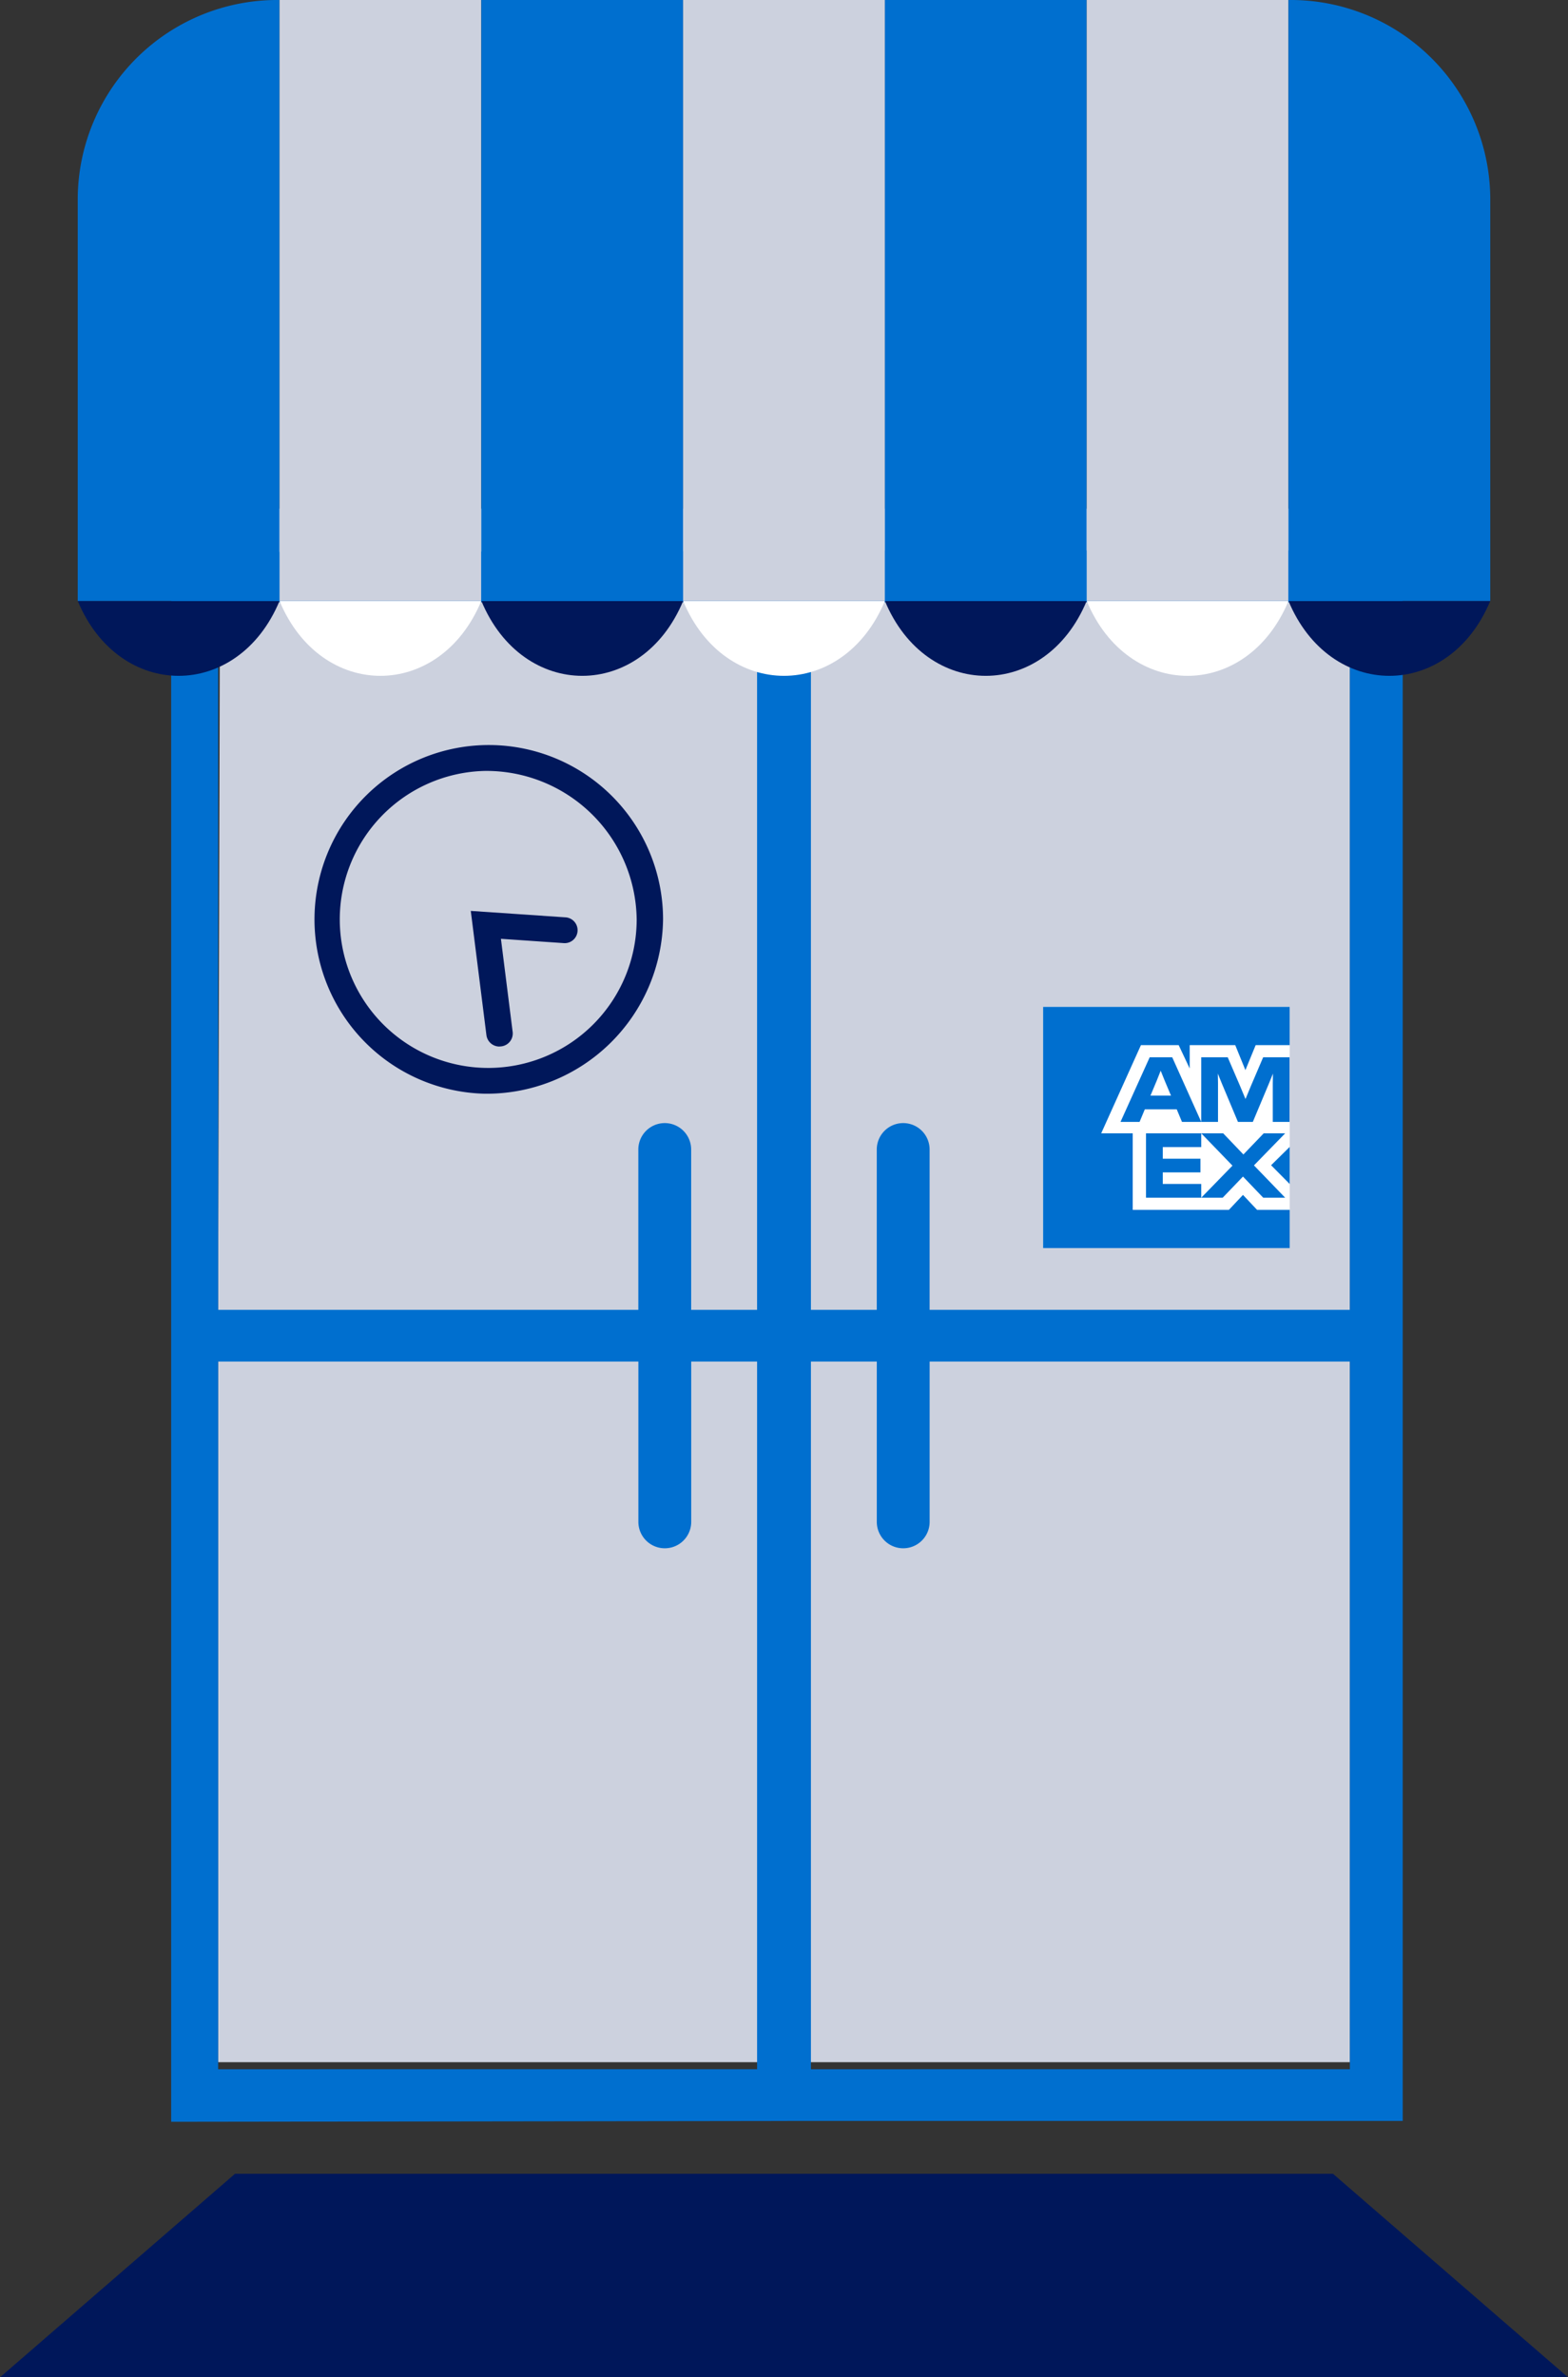 <svg xmlns="http://www.w3.org/2000/svg" xmlns:xlink="http://www.w3.org/1999/xlink" width="122.315" height="185.356" viewBox="0 0 122.315 185.356">
  <rect x="0" y="0" width="122.315" height="185.356" fill="#333333" stroke="none"/>
  <defs>
    <clipPath id="clip-path">
      <rect id="Rectangle_285" data-name="Rectangle 285" width="122.314" height="185.356" fill="none"/>
    </clipPath>
  </defs>
  <g id="Groupe_648" data-name="Groupe 648" transform="translate(0)">
    <path id="Tracé_1499" data-name="Tracé 1499" d="M18.335,252.9,0,268.771H122.315L103.98,252.9Z" transform="translate(0 -83.415)" fill="#00175a"/>
    <path id="Tracé_1500" data-name="Tracé 1500" d="M113.055,185.038H24.774V123.516l.155-59.607h88.125Z" transform="translate(-7.755 -24.251)" fill="#ccd1de"/>
    <g id="Groupe_636" data-name="Groupe 636" transform="translate(0)">
      <g id="Groupe_635" data-name="Groupe 635" clip-path="url(#clip-path)">
        <path id="Tracé_1501" data-name="Tracé 1501" d="M65.22,63.908v.054l-45.784.066V186.422l49.828-.067h46.242V63.908Zm46.163,4.029v55.179H78.6v-12.5a2.061,2.061,0,0,0-4.122,0v12.5H69.342V67.937Zm-46.242,0v55.179H60v-12.5a2.061,2.061,0,0,0-4.122,0v12.5H23.1V67.937ZM23.1,182.326V127.146H55.882v12.5a2.061,2.061,0,0,0,4.122,0v-12.5h5.138v55.179Zm46.242,0V127.146H74.48v12.5a2.061,2.061,0,0,0,4.122,0v-12.5h32.782v55.179Z" transform="translate(-6.084 -20.989)" fill="#006fcf"/>
        <path id="Tracé_1502" data-name="Tracé 1502" d="M137.684,135.7H118.447V116.894h19.237V135.7Z" transform="translate(-37.079 -38.391)" fill="#fff"/>
        <path id="Tracé_1503" data-name="Tracé 1503" d="M136.234,129.243l1.449,1.462v-2.89Zm-9.759-2.488v5.021h4.309V130.7h-3v-.9h2.938v-1.065h-2.938v-.909h3v-1.073Zm9.182,0-1.584,1.649-1.577-1.649h-1.712l2.436,2.52-2.436,2.5h1.673l1.583-1.649,1.579,1.649h1.712l-2.435-2.52,2.435-2.5Zm-8.342-4.113.306-.77.31.77.493,1.173h-1.6Zm8.3-1.817-.93,2.175-.449,1.079L133.785,123l-.936-2.175h-2.065v5.04l-2.264-5.04h-1.757l-2.277,5.04h1.487l.411-.984h2.487l.411.984h2.81v-3.027l-.014-.739.3.739,1.269,3.027h1.161l1.27-3.027.3-.739-.013.739v3.027h1.307v-5.04Zm-17.165-3.93V135.7h19.236v-2.977h-2.546l-1.1-1.167-1.1,1.167h-7.5v-5.968H122.98l3.1-6.877h2.944l.86,1.823v-1.823h3.552l.794,1.949.8-1.949h2.653v-2.984Z" transform="translate(-37.079 -38.391)" fill="#006fcf"/>
        <path id="Tracé_1504" data-name="Tracé 1504" d="M8.827,69.769H24.568c-3.242,7.786-12.5,7.786-15.741,0" transform="translate(-2.763 -22.914)" fill="#00175a"/>
        <path id="Tracé_1505" data-name="Tracé 1505" d="M31.741,69.769H47.482c-3.242,7.786-12.5,7.786-15.741,0" transform="translate(-9.936 -22.914)" fill="#fff"/>
        <path id="Tracé_1506" data-name="Tracé 1506" d="M54.655,69.769H70.4c-3.242,7.786-12.5,7.786-15.741,0" transform="translate(-17.109 -22.914)" fill="#00175a"/>
        <path id="Tracé_1507" data-name="Tracé 1507" d="M77.57,69.769H93.311c-3.242,7.786-12.5,7.786-15.741,0" transform="translate(-24.283 -22.914)" fill="#fff"/>
        <path id="Tracé_1508" data-name="Tracé 1508" d="M100.484,69.769h15.741c-3.242,7.786-12.5,7.786-15.741,0" transform="translate(-31.456 -22.914)" fill="#00175a"/>
        <path id="Tracé_1509" data-name="Tracé 1509" d="M123.4,69.769h15.741c-3.242,7.786-12.5,7.786-15.741,0" transform="translate(-38.629 -22.914)" fill="#fff"/>
        <path id="Tracé_1510" data-name="Tracé 1510" d="M146.312,69.769h15.741c-3.242,7.786-12.5,7.786-15.741,0" transform="translate(-45.802 -22.914)" fill="#00175a"/>
        <path id="Tracé_1511" data-name="Tracé 1511" d="M24.568,46.855H8.827V15.388A15.568,15.568,0,0,1,24.568,0Z" transform="translate(-2.763)" fill="#006fcf"/>
        <rect id="Rectangle_280" data-name="Rectangle 280" width="15.741" height="46.855" transform="translate(21.805)" fill="#ccd1de"/>
        <rect id="Rectangle_281" data-name="Rectangle 281" width="15.741" height="46.855" transform="translate(37.546)" fill="#006fcf"/>
        <rect id="Rectangle_282" data-name="Rectangle 282" width="15.741" height="46.855" transform="translate(53.287)" fill="#ccd1de"/>
        <rect id="Rectangle_283" data-name="Rectangle 283" width="15.741" height="46.855" transform="translate(69.028)" fill="#006fcf"/>
        <rect id="Rectangle_284" data-name="Rectangle 284" width="15.741" height="46.855" transform="translate(84.769)" fill="#ccd1de"/>
        <path id="Tracé_1512" data-name="Tracé 1512" d="M162.053,46.855H146.312V0a15.568,15.568,0,0,1,15.741,15.388Z" transform="translate(-45.802)" fill="#006fcf"/>
        <path id="Tracé_1513" data-name="Tracé 1513" d="M48.724,113.686a13.595,13.595,0,1,1,13.9-13.591,13.766,13.766,0,0,1-13.9,13.591m0-25.168a11.58,11.58,0,1,0,11.842,11.577A11.725,11.725,0,0,0,48.724,88.518" transform="translate(-10.901 -28.41)" fill="#00175a"/>
        <path id="Tracé_1514" data-name="Tracé 1514" d="M55.7,116.331a1.023,1.023,0,0,1-1.022-.884l-1.221-9.692,7.353.5a1.008,1.008,0,1,1-.144,2.009l-4.857-.333.915,7.264a1.013,1.013,0,0,1-.9,1.124,1.034,1.034,0,0,1-.128.007" transform="translate(-16.733 -34.733)" fill="#00175a"/>
      </g>
    </g>
  </g>
</svg>
